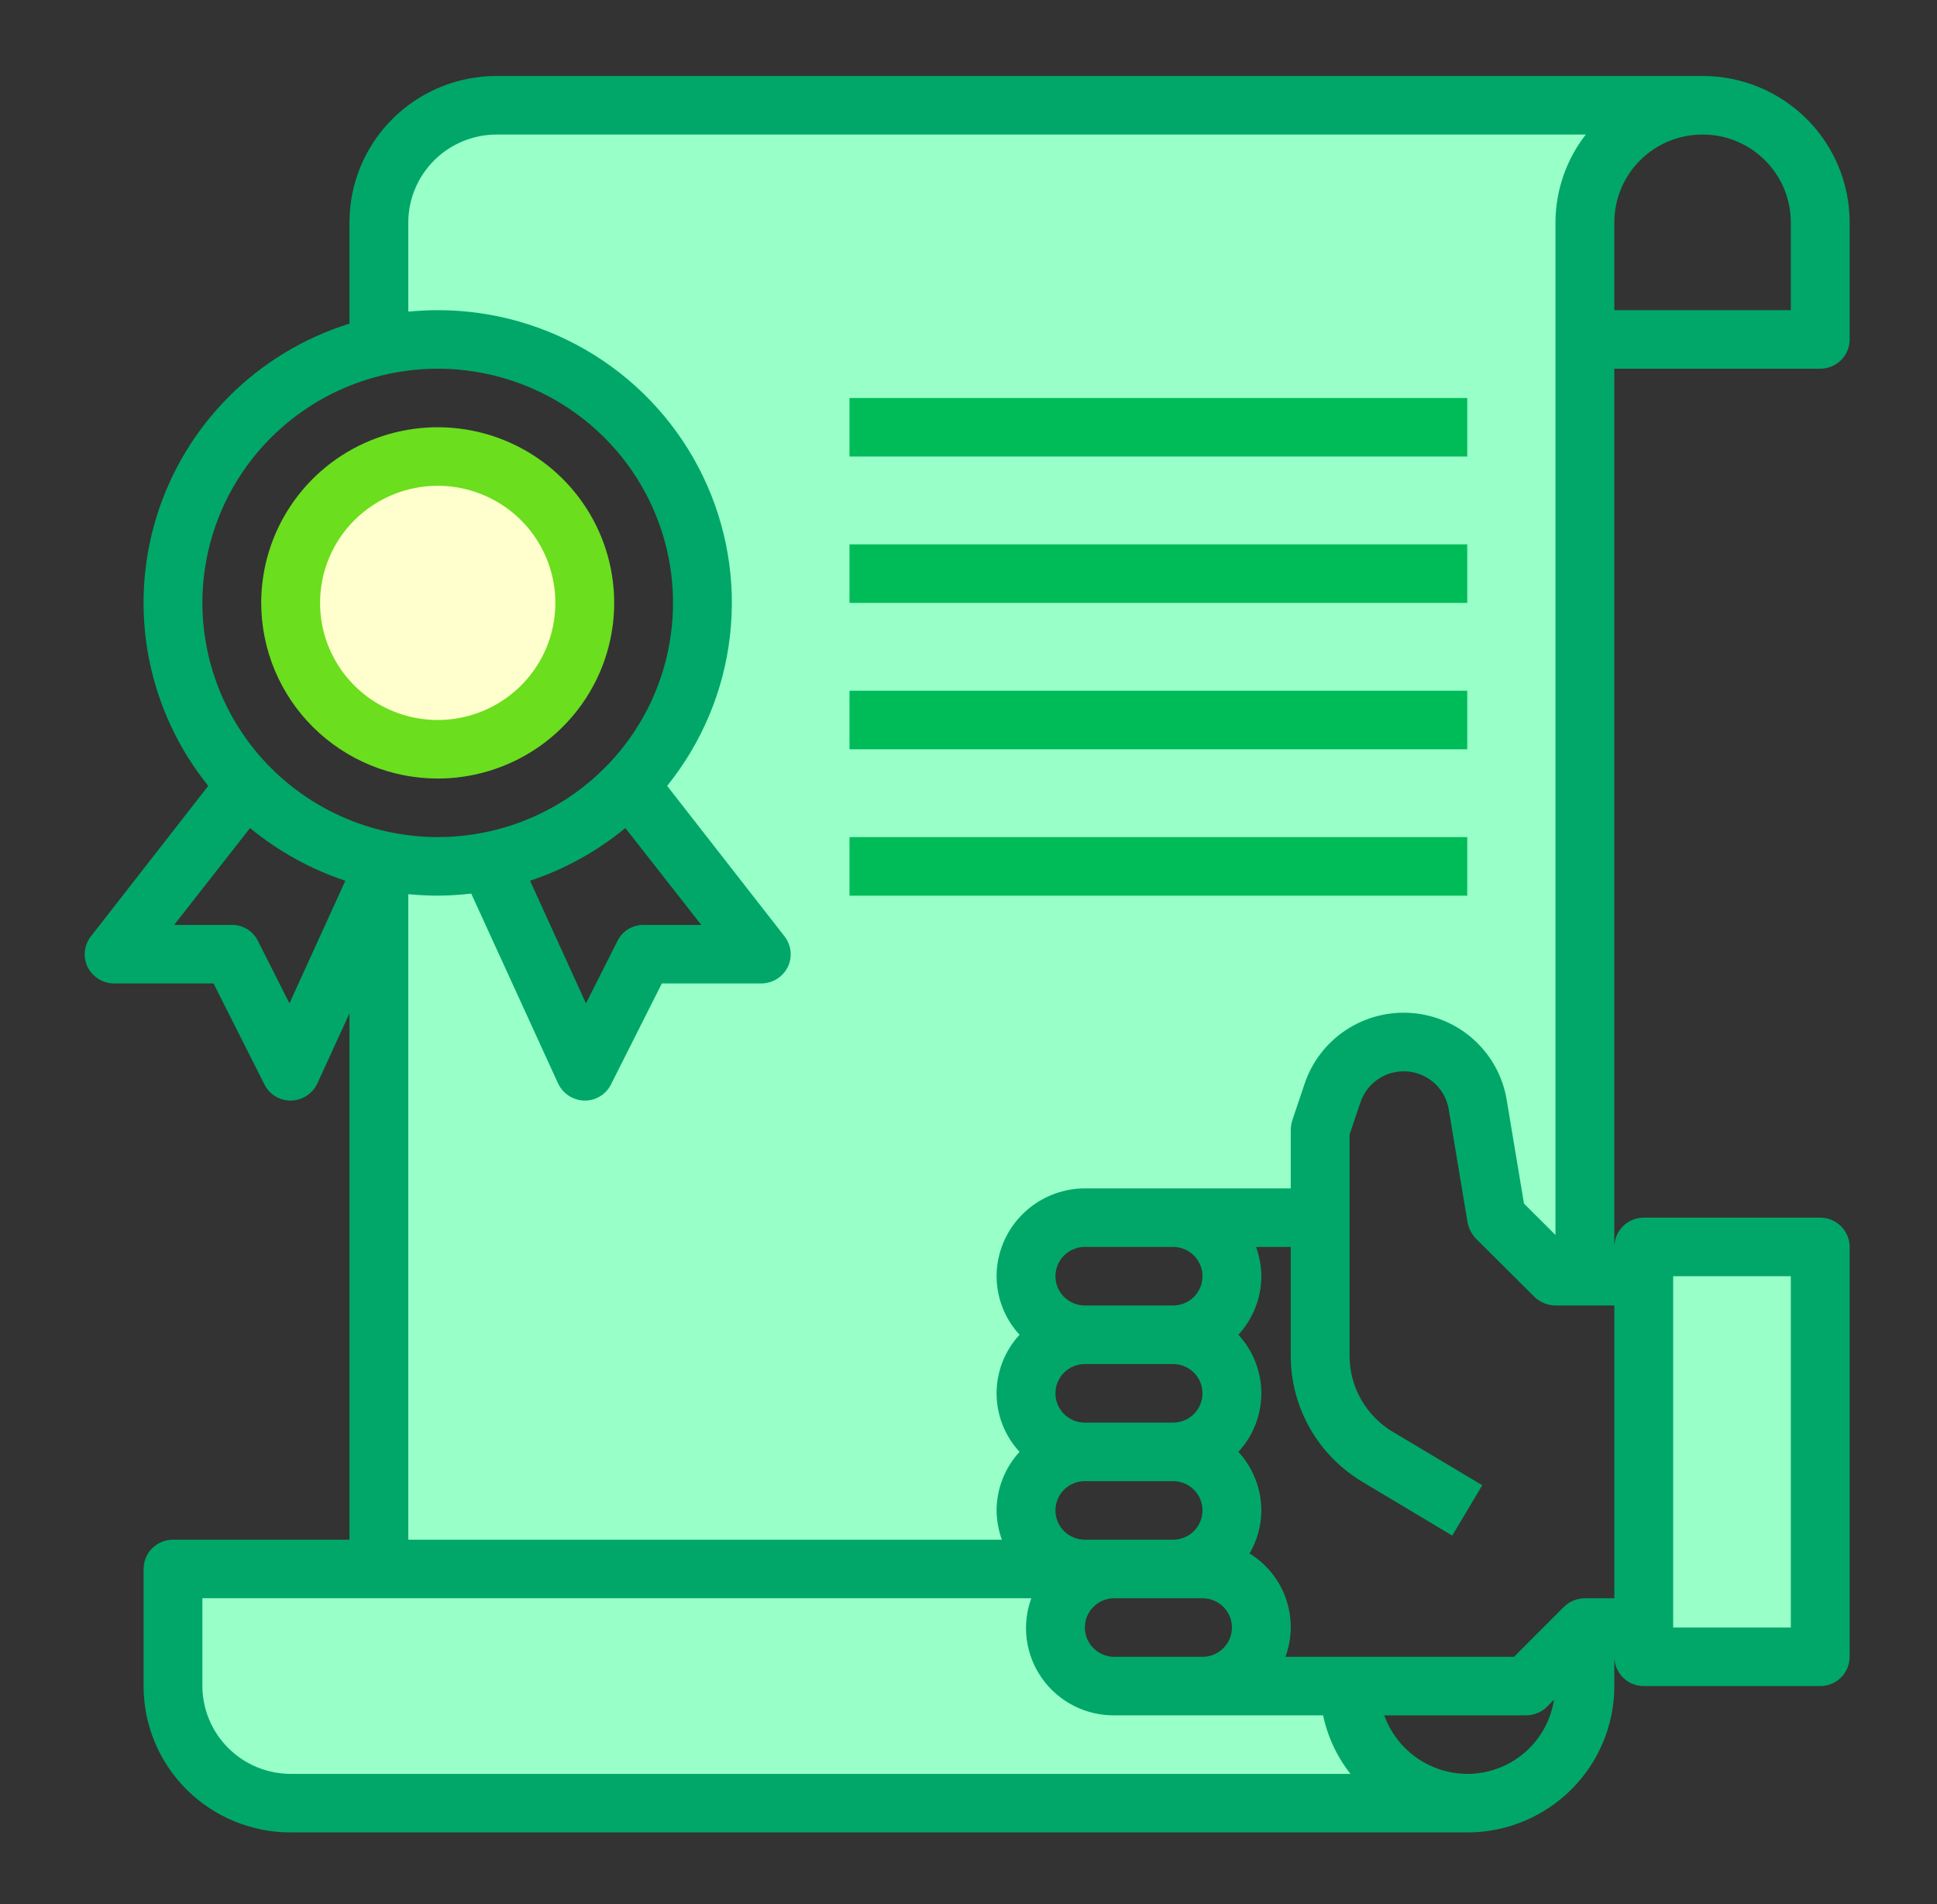 <svg width="60" height="59" viewBox="0 0 60 59" fill="none" xmlns="http://www.w3.org/2000/svg">
<rect x="0" y="0" width="60" height="59" fill="#333333" stroke="none"/>
<path d="M13.558 23.215C16.074 23.215 18.114 21.184 18.114 18.68C18.114 16.175 16.074 14.145 13.558 14.145C11.042 14.145 9.002 16.175 9.002 18.68C9.002 21.184 11.042 23.215 13.558 23.215Z" fill="#FEFFCC"/>
<path d="M52.738 3.26C51.772 3.26 50.844 3.642 50.161 4.322C49.477 5.003 49.093 5.926 49.093 6.888V39.541H48.182L46.36 37.727L45.777 34.216C45.691 33.707 45.436 33.241 45.054 32.892C44.671 32.543 44.182 32.331 43.665 32.291C43.148 32.25 42.632 32.383 42.199 32.667C41.766 32.952 41.441 33.373 41.276 33.863L40.893 35.005V37.727H33.604C33.121 37.73 32.66 37.922 32.319 38.262C31.978 38.601 31.785 39.061 31.781 39.541C31.783 40.021 31.975 40.482 32.317 40.822C32.658 41.162 33.121 41.353 33.604 41.355C33.121 41.358 32.66 41.55 32.319 41.89C31.978 42.229 31.785 42.689 31.781 43.169C31.783 43.649 31.975 44.11 32.317 44.45C32.658 44.79 33.121 44.981 33.604 44.983C33.121 44.986 32.66 45.179 32.319 45.518C31.978 45.857 31.785 46.317 31.781 46.797C31.783 47.278 31.975 47.738 32.317 48.078C32.658 48.418 33.121 48.609 33.604 48.611H11.736V27.205L11.973 26.688C13.02 26.894 14.097 26.894 15.144 26.688L18.114 33.191L19.936 29.563H23.581L19.481 24.312C20.592 23.158 21.338 21.704 21.626 20.131C21.914 18.558 21.731 16.935 21.1 15.465C20.469 13.995 19.418 12.742 18.076 11.862C16.736 10.982 15.164 10.514 13.558 10.516C12.945 10.517 12.334 10.584 11.736 10.716V6.888C11.736 5.926 12.12 5.003 12.803 4.322C13.487 3.642 14.414 3.26 15.38 3.26H52.738Z" fill="#98FFC8"/>
<path d="M45.449 55.867H9.002C8.035 55.867 7.108 55.485 6.425 54.805C5.741 54.124 5.357 53.202 5.357 52.239V48.611H34.515C34.032 48.615 33.571 48.807 33.23 49.147C32.889 49.486 32.696 49.945 32.692 50.425C32.694 50.906 32.886 51.367 33.228 51.706C33.569 52.046 34.032 52.238 34.515 52.239H41.804C41.804 53.202 42.188 54.124 42.871 54.805C43.555 55.485 44.482 55.867 45.449 55.867Z" fill="#98FFC8"/>
<path d="M53.649 38.634C55.159 38.634 56.383 39.858 56.383 41.367V48.599C56.383 50.108 55.159 51.332 53.649 51.332H51.822C51.322 51.332 50.916 50.926 50.916 50.425V39.541C50.916 39.04 51.322 38.634 51.822 38.634H53.649Z" fill="#98FFC8"/>
<path d="M56.383 11.424C56.624 11.424 56.856 11.328 57.027 11.158C57.198 10.988 57.294 10.757 57.294 10.517V6.889C57.294 5.686 56.814 4.532 55.96 3.682C55.105 2.831 53.947 2.354 52.738 2.354H15.381C14.172 2.354 13.014 2.831 12.159 3.682C11.305 4.532 10.825 5.686 10.825 6.889V10.027C9.411 10.469 8.127 11.247 7.084 12.295C6.041 13.342 5.271 14.627 4.84 16.039C4.409 17.45 4.331 18.944 4.611 20.392C4.892 21.84 5.524 23.199 6.451 24.349L2.816 29.011C2.711 29.145 2.647 29.305 2.629 29.473C2.611 29.641 2.641 29.811 2.715 29.963C2.792 30.115 2.909 30.243 3.053 30.333C3.198 30.422 3.365 30.47 3.535 30.471H6.615L8.191 33.6C8.266 33.751 8.382 33.877 8.525 33.965C8.669 34.054 8.834 34.1 9.002 34.099H9.021C9.192 34.094 9.359 34.041 9.503 33.947C9.646 33.852 9.76 33.72 9.832 33.564L10.825 31.396V47.705H5.358C5.116 47.705 4.884 47.8 4.713 47.97C4.543 48.14 4.447 48.371 4.447 48.612V52.24C4.447 53.443 4.927 54.596 5.781 55.447C6.635 56.297 7.794 56.775 9.002 56.775H45.449C46.657 56.775 47.816 56.297 48.67 55.447C49.525 54.596 50.005 53.443 50.005 52.24V51.333C50.005 51.573 50.101 51.804 50.272 51.974C50.442 52.144 50.674 52.24 50.916 52.24H56.383C56.624 52.24 56.856 52.144 57.027 51.974C57.198 51.804 57.294 51.573 57.294 51.333V38.634C57.294 38.394 57.198 38.163 57.027 37.993C56.856 37.823 56.624 37.727 56.383 37.727H50.916C50.674 37.727 50.442 37.823 50.272 37.993C50.101 38.163 50.005 38.394 50.005 38.634V11.424H56.383ZM50.005 6.889C50.005 6.167 50.293 5.475 50.805 4.965C51.318 4.454 52.013 4.168 52.738 4.168C53.463 4.168 54.158 4.454 54.671 4.965C55.184 5.475 55.472 6.167 55.472 6.889V9.61H50.005V6.889ZM51.827 39.541H55.472V50.426H51.827V39.541ZM12.647 6.889C12.649 6.168 12.938 5.477 13.45 4.967C13.962 4.457 14.656 4.17 15.381 4.168H49.121C48.515 4.947 48.185 5.903 48.182 6.889V38.263L47.207 37.292L46.67 34.072C46.552 33.362 46.199 32.712 45.666 32.225C45.134 31.738 44.453 31.443 43.733 31.387C43.012 31.331 42.293 31.516 41.691 31.914C41.089 32.312 40.638 32.899 40.41 33.582L40.028 34.716C39.999 34.81 39.984 34.908 39.982 35.006V36.82H33.604C32.88 36.822 32.185 37.11 31.673 37.62C31.161 38.13 30.872 38.82 30.87 39.541C30.872 40.213 31.125 40.86 31.581 41.355C31.124 41.85 30.87 42.498 30.87 43.169C30.87 43.842 31.124 44.489 31.581 44.983C31.125 45.479 30.872 46.126 30.87 46.798C30.873 47.107 30.928 47.414 31.034 47.705H12.647V27.705C12.948 27.732 13.248 27.75 13.558 27.75C13.905 27.748 14.252 27.726 14.597 27.687L17.285 33.564C17.357 33.72 17.471 33.852 17.614 33.947C17.757 34.041 17.924 34.094 18.096 34.099H18.114C18.283 34.1 18.448 34.054 18.591 33.965C18.735 33.877 18.85 33.751 18.925 33.6L20.501 30.471H23.581C23.752 30.47 23.918 30.422 24.063 30.333C24.208 30.243 24.325 30.115 24.401 29.963C24.475 29.811 24.505 29.641 24.488 29.473C24.47 29.305 24.405 29.145 24.301 29.011L20.665 24.349C21.74 23.016 22.415 21.408 22.61 19.709C22.807 18.011 22.516 16.293 21.773 14.752C21.03 13.211 19.865 11.911 18.411 11.001C16.958 10.091 15.275 9.609 13.558 9.61C13.248 9.61 12.948 9.628 12.647 9.655V6.889ZM33.604 42.263H36.337C36.579 42.263 36.811 42.358 36.982 42.528C37.152 42.698 37.248 42.929 37.248 43.169C37.248 43.41 37.152 43.641 36.982 43.811C36.811 43.981 36.579 44.077 36.337 44.077H33.604C33.362 44.077 33.13 43.981 32.959 43.811C32.789 43.641 32.693 43.41 32.693 43.169C32.693 42.929 32.789 42.698 32.959 42.528C33.13 42.358 33.362 42.263 33.604 42.263ZM32.693 39.541C32.693 39.301 32.789 39.07 32.959 38.9C33.13 38.73 33.362 38.634 33.604 38.634H36.337C36.579 38.634 36.811 38.73 36.982 38.9C37.152 39.07 37.248 39.301 37.248 39.541C37.248 39.782 37.152 40.013 36.982 40.183C36.811 40.353 36.579 40.448 36.337 40.448H33.604C33.362 40.448 33.13 40.353 32.959 40.183C32.789 40.013 32.693 39.782 32.693 39.541ZM33.604 45.891H36.337C36.579 45.891 36.811 45.986 36.982 46.156C37.152 46.326 37.248 46.557 37.248 46.798C37.248 47.038 37.152 47.269 36.982 47.439C36.811 47.609 36.579 47.705 36.337 47.705H33.604C33.362 47.705 33.13 47.609 32.959 47.439C32.789 47.269 32.693 47.038 32.693 46.798C32.693 46.557 32.789 46.326 32.959 46.156C33.13 45.986 33.362 45.891 33.604 45.891ZM34.515 49.519H37.248C37.49 49.519 37.722 49.614 37.893 49.784C38.064 49.954 38.16 50.185 38.16 50.426C38.16 50.666 38.064 50.897 37.893 51.067C37.722 51.237 37.49 51.333 37.248 51.333H34.515C34.273 51.333 34.041 51.237 33.871 51.067C33.7 50.897 33.604 50.666 33.604 50.426C33.604 50.185 33.7 49.954 33.871 49.784C34.041 49.614 34.273 49.519 34.515 49.519ZM16.419 27.288C17.496 26.929 18.497 26.376 19.371 25.655L21.722 28.657H19.936C19.768 28.655 19.602 28.701 19.458 28.789C19.315 28.878 19.199 29.005 19.125 29.156L18.151 31.088L16.419 27.288ZM8.966 31.088L7.991 29.156C7.917 29.005 7.802 28.878 7.658 28.789C7.515 28.701 7.349 28.655 7.18 28.657H5.394L7.745 25.655C8.619 26.376 9.62 26.929 10.697 27.288L8.966 31.088ZM6.269 18.68C6.269 17.245 6.696 15.842 7.497 14.649C8.298 13.455 9.437 12.525 10.769 11.976C12.101 11.427 13.566 11.283 14.98 11.563C16.394 11.843 17.693 12.534 18.712 13.549C19.732 14.564 20.426 15.857 20.707 17.264C20.989 18.672 20.844 20.131 20.293 21.457C19.741 22.783 18.807 23.916 17.608 24.713C16.409 25.511 15 25.936 13.558 25.936C11.626 25.933 9.773 25.168 8.407 23.808C7.04 22.448 6.272 20.604 6.269 18.68ZM9.002 54.961C8.278 54.959 7.584 54.671 7.072 54.161C6.56 53.652 6.271 52.961 6.269 52.24V49.519H31.945C31.796 49.928 31.747 50.368 31.805 50.801C31.863 51.233 32.025 51.645 32.278 52.001C32.53 52.358 32.865 52.648 33.255 52.848C33.645 53.047 34.077 53.15 34.515 53.147H40.984C41.123 53.808 41.413 54.429 41.832 54.961H9.002ZM45.449 54.961C44.885 54.958 44.336 54.782 43.876 54.458C43.417 54.133 43.069 53.675 42.879 53.147H47.271C47.513 53.145 47.744 53.051 47.918 52.884L48.137 52.657C48.04 53.298 47.716 53.883 47.222 54.306C46.729 54.728 46.1 54.961 45.449 54.961ZM50.005 49.519H49.093C48.852 49.52 48.62 49.615 48.447 49.782L46.898 51.333H39.818C40.031 50.753 40.037 50.118 39.834 49.535C39.632 48.952 39.233 48.456 38.706 48.131C38.943 47.726 39.069 47.266 39.071 46.798C39.069 46.126 38.816 45.479 38.36 44.983C38.817 44.489 39.071 43.842 39.071 43.169C39.071 42.498 38.817 41.85 38.36 41.355C38.816 40.86 39.069 40.213 39.071 39.541C39.068 39.232 39.013 38.925 38.907 38.634H39.982V42.027C39.985 42.809 40.19 43.576 40.578 44.256C40.966 44.936 41.523 45.505 42.196 45.909L44.984 47.578L45.914 46.017L43.135 44.358C42.731 44.115 42.397 43.773 42.164 43.365C41.931 42.957 41.807 42.496 41.804 42.027V35.151L42.141 34.154C42.241 33.856 42.439 33.599 42.702 33.426C42.965 33.253 43.279 33.172 43.594 33.197C43.908 33.222 44.206 33.352 44.438 33.564C44.67 33.777 44.824 34.061 44.875 34.371L45.458 37.873C45.494 38.059 45.583 38.232 45.713 38.371L47.535 40.185C47.709 40.352 47.941 40.447 48.182 40.448H50.005V49.519Z" fill="#00A769"/>
<path d="M13.558 24.122C14.639 24.122 15.697 23.802 16.596 23.204C17.495 22.606 18.195 21.756 18.609 20.762C19.023 19.768 19.131 18.673 18.92 17.618C18.709 16.562 18.189 15.592 17.424 14.831C16.659 14.07 15.685 13.552 14.625 13.342C13.564 13.132 12.465 13.24 11.466 13.652C10.467 14.063 9.613 14.761 9.013 15.656C8.412 16.551 8.091 17.603 8.091 18.679C8.093 20.122 8.669 21.506 9.694 22.526C10.719 23.546 12.109 24.12 13.558 24.122ZM13.558 15.051C14.279 15.051 14.984 15.264 15.583 15.663C16.183 16.061 16.65 16.628 16.925 17.291C17.201 17.954 17.273 18.683 17.133 19.387C16.992 20.091 16.645 20.738 16.135 21.245C15.626 21.752 14.976 22.098 14.269 22.238C13.562 22.378 12.829 22.306 12.164 22.031C11.498 21.757 10.928 21.292 10.528 20.695C10.127 20.099 9.914 19.397 9.914 18.679C9.914 17.717 10.298 16.794 10.981 16.114C11.665 15.434 12.592 15.051 13.558 15.051Z" fill="#6BDE1E"/>
<path d="M26.314 12.331H45.449V14.145H26.314V12.331Z" fill="#00BC58"/>
<path d="M26.314 16.866H45.449V18.68H26.314V16.866Z" fill="#00BC58"/>
<path d="M26.314 21.401H45.449V23.215H26.314V21.401Z" fill="#00BC58"/>
<path d="M26.314 25.936H45.449V27.751H26.314V25.936Z" fill="#00BC58"/>
</svg>
